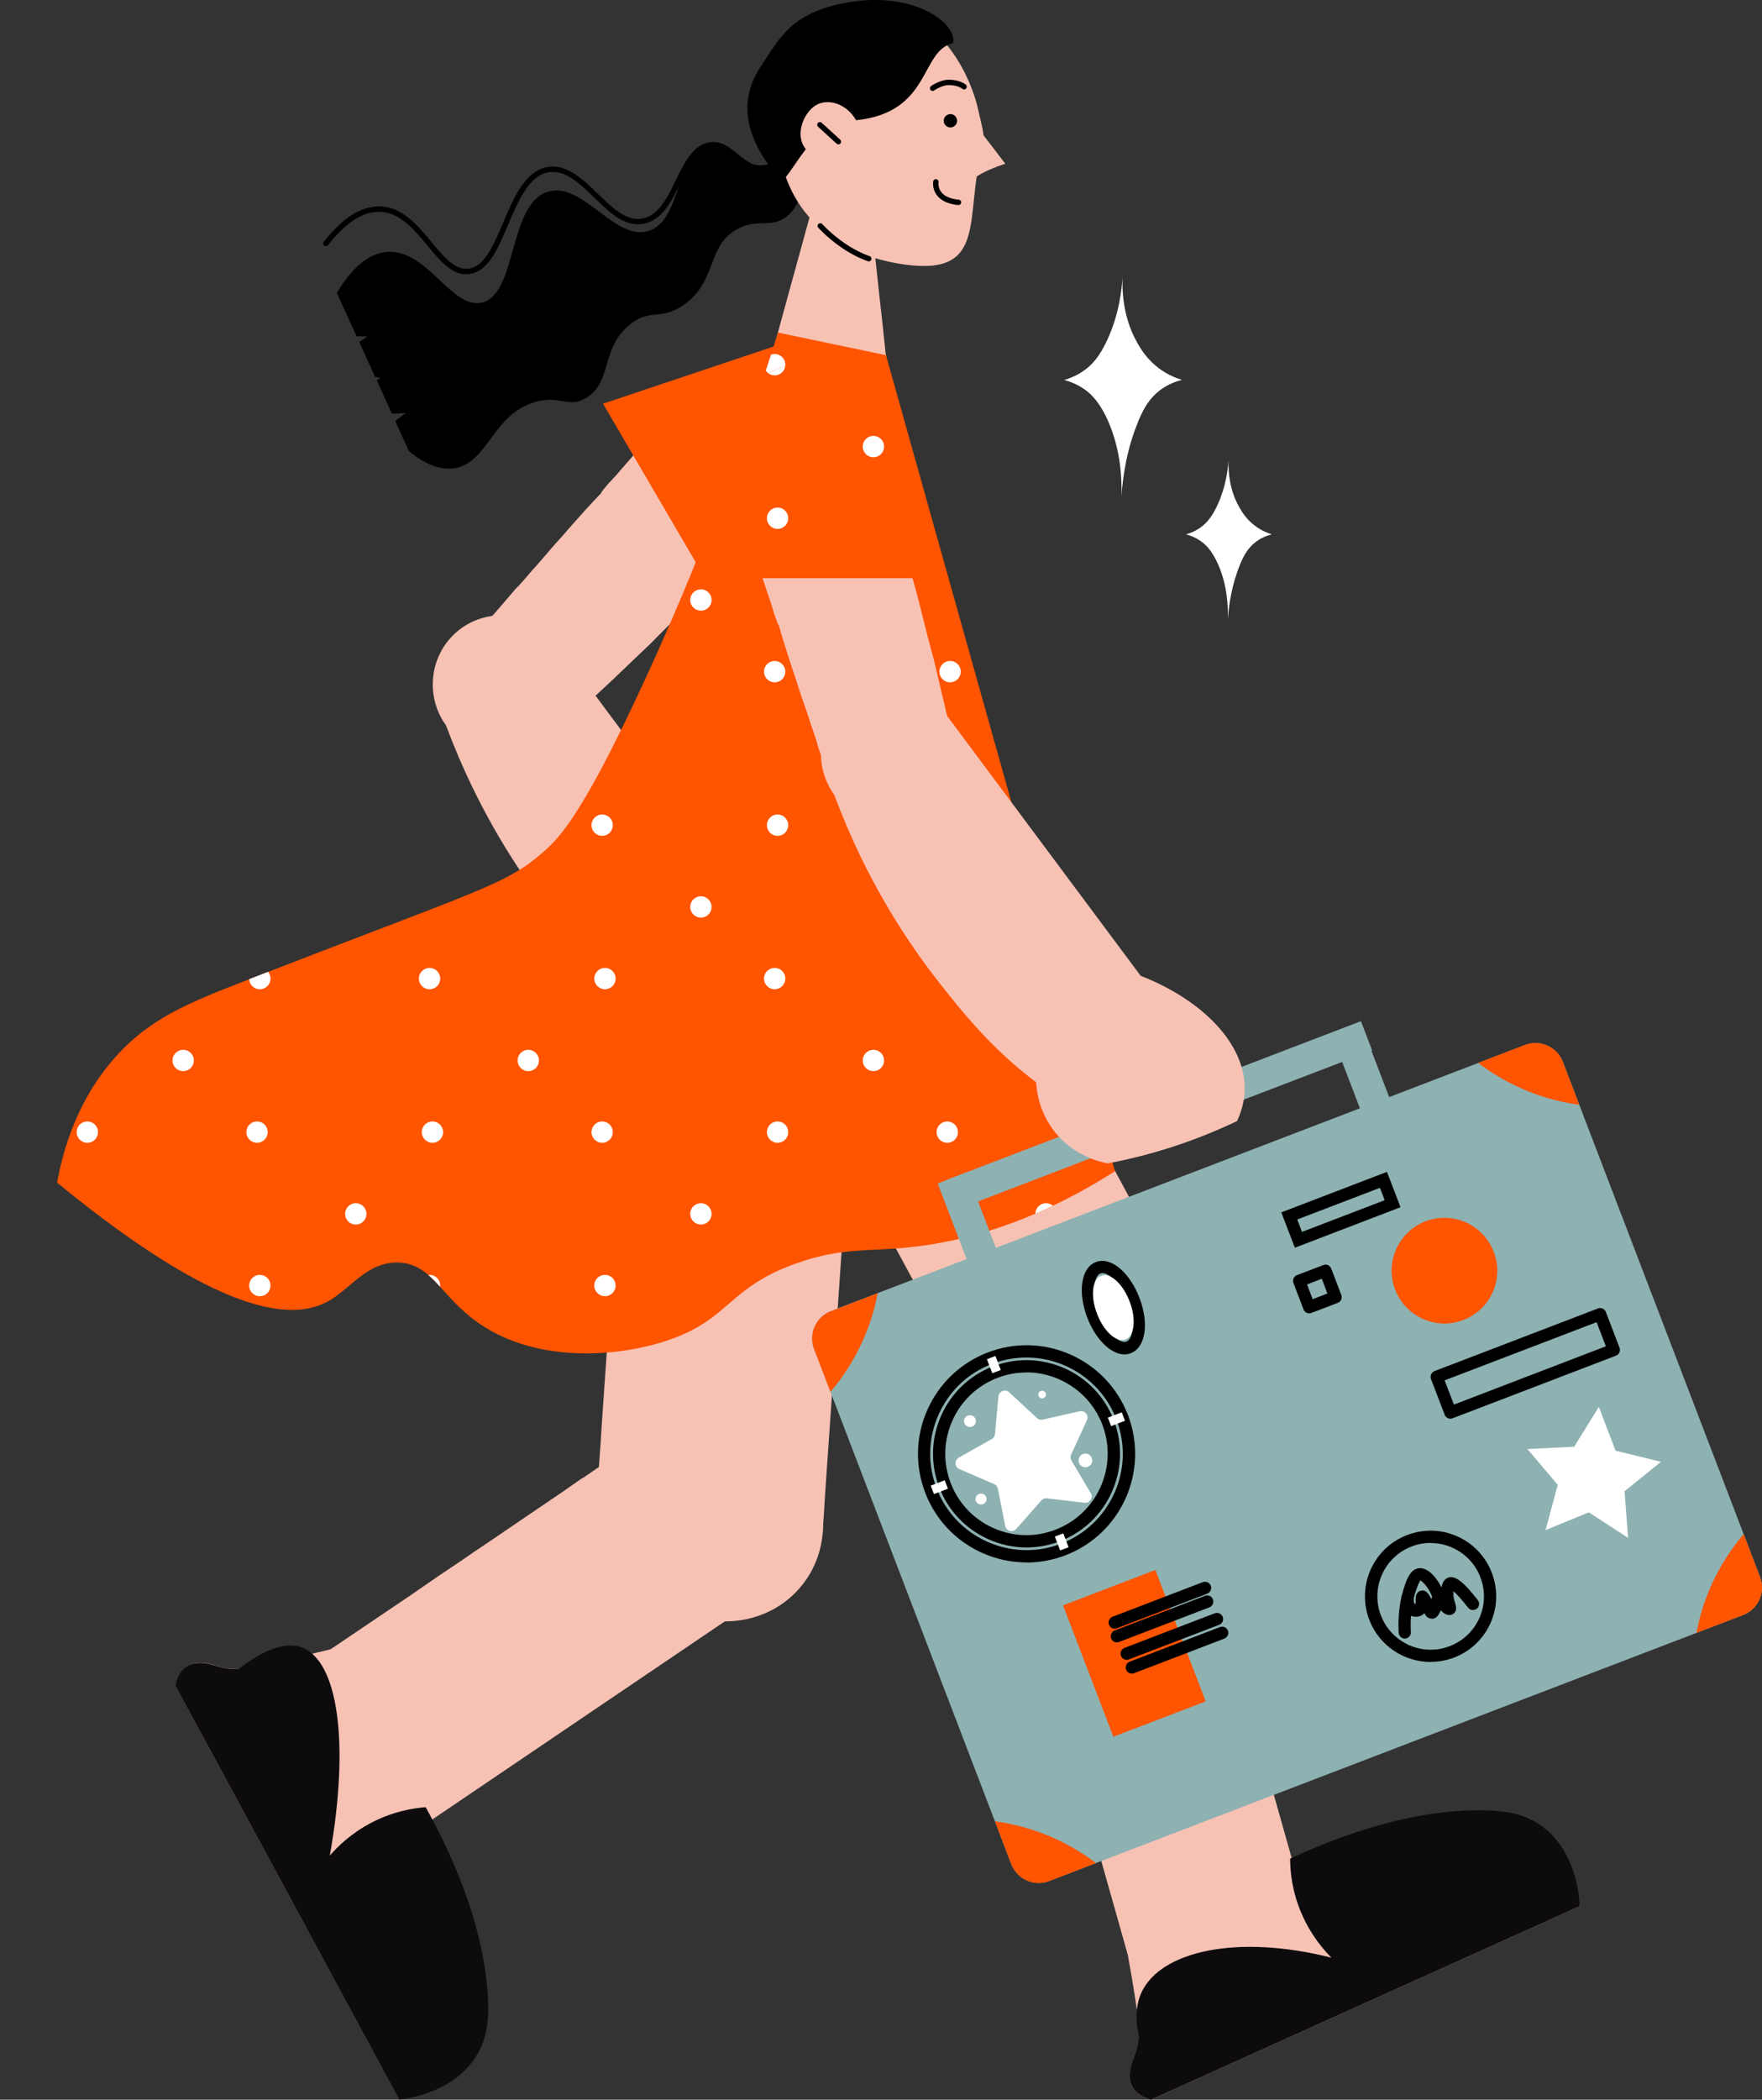 <?xml version="1.0" encoding="UTF-8"?>
<svg id="b" data-name="レイヤー_2" xmlns="http://www.w3.org/2000/svg" width="163.63" height="194.89" xmlns:xlink="http://www.w3.org/1999/xlink" viewBox="0 0 163.63 194.89">
  <rect x="0" y="0" width="163.63" height="194.89" fill="#333333" stroke="none"/>
  <defs>
    <clipPath id="d">
      <path d="M59.61,63.69c-5.52,11.88-7.63,14.04-9.13,15.36-3.55,3.12-5.96,3.52-27.82,12.02-5.24,2.04-8.8,3.47-12.02,7.12-3.51,3.99-4.8,8.57-5.34,11.57,14.87,12.18,21.74,12.96,25.23,10.98,2.06-1.17,3.64-3.7,6.53-3.56,3.1.15,3.87,3.19,7.42,5.64,5.45,3.77,13.12,3.15,17.81,1.48,5.58-1.98,5.38-4.89,11.87-7.12,4.15-1.43,6.41-.99,10.5-1.44,4.6-.5,11.12-2.08,18.88-7.03-7.09-25.25-14.17-50.5-21.26-75.75-3.34-.7-6.68-1.4-10.03-2.1-4.4,14.08-9.07,25.14-12.64,32.83" style="fill: none;"/>
    </clipPath>
    <clipPath id="e">
      <path d="M75.31,33.53c-3.6.22-5.88,2.33-6.46,2.89-1.2,5.75-2.4,11.5-3.6,17.25h19.99c-1.29-6.18-2.58-12.36-3.87-18.54-.7-.45-2.7-1.62-5.47-1.62-.2,0-.39,0-.6.02" style="fill: none;"/>
    </clipPath>
  </defs>
  <g id="c" data-name="レイヤー_1">
    <g>
      <g>
        <path d="M105.7,39.11c.54-1.3,1.1-2.19,2.02-2.89.76-.57,1.53-.83,2.04-.96-.53-.16-1.3-.46-2.1-1.05-1.15-.85-1.73-1.83-2.07-2.44-1.45-2.54-1.4-5.36-1.32-6.49-.07,1.76-.4,3.96-1.39,6.16-.73,1.61-1.41,2.34-2.02,2.81-.76.58-1.51.87-2.03,1.02.49.13,1.23.39,1.97.93.52.38,1.35,1.13,2.16,3.01,1.11,2.6,1.24,5.21,1.18,6.88.13-1.85.5-4.43,1.56-6.96" style="fill: #fff;"/>
        <path d="M115.15,52.41c.39-.95.8-1.6,1.47-2.11.55-.42,1.11-.61,1.49-.7-.38-.12-.95-.34-1.53-.77-.84-.62-1.26-1.34-1.51-1.78-1.06-1.85-1.02-3.91-.96-4.73-.05,1.28-.29,2.89-1.02,4.49-.53,1.18-1.03,1.7-1.47,2.05-.55.43-1.1.63-1.48.74.36.09.9.28,1.44.68.38.27.99.82,1.58,2.19.81,1.9.9,3.8.86,5.01.1-1.35.37-3.23,1.14-5.08" style="fill: #fff;"/>
        <path d="M74.75,11.51c-.03.56-.07,1.11-.12,1.67.27,2.56.19,5.62-1.66,6.98-1.44,1.05-2.59.09-4.47,1.08-2.88,1.55-1.87,4.77-4.92,7-2.19,1.59-3.2.31-5.14,1.93-2.68,2.22-1.58,5.38-4.05,6.79-1.63.95-2.33-.3-4.64.34-4.01,1.12-4.39,5.61-7.49,6.15-.97.17-2.37-.02-4.28-1.57l-1.28-2.81c.33-.25.64-.48.97-.73-.43.03-.85.03-1.27.06l-1.41-3.09c.11-.08.23-.16.34-.24-.16-.03-.33-.05-.49-.08l-1.48-3.24c.25-.16.5-.35.74-.52-.33-.02-.67-.02-.99-.03l-1.83-4.01c1.02-1.7,2.52-3.58,4.56-3.8,3.8-.4,6.07,5.35,8.89,4.7,3.33-.76,2.45-9.17,6.16-10.3,3.26-.98,6.29,4.76,9.44,3.61,3.02-1.11,2.41-7.18,5.31-7.81,1.95-.42,3.22,2.14,5.52,1.7,1.71-.32,2.85-2.11,3.58-3.77"/>
        <path d="M60.07,20.69c-.07.02-.14.04-.21.06-1.78.41-3.25-1.02-4.67-2.4-1.39-1.35-2.7-2.62-4.25-2.36-1.82.32-2.8,2.62-3.74,4.84-.97,2.28-1.87,4.43-3.69,4.61-1.51.15-2.62-1.2-3.81-2.64-1.26-1.52-2.56-3.1-4.45-3.14-1.57-.03-3.14.99-4.8,3.1-.08.1-.24.12-.35.04-.11-.08-.12-.24-.04-.35,1.77-2.24,3.46-3.32,5.2-3.29,2.11.04,3.55,1.78,4.82,3.32,1.1,1.33,2.14,2.59,3.38,2.46,1.52-.15,2.38-2.17,3.28-4.31,1-2.35,2.03-4.77,4.11-5.13,1.79-.3,3.26,1.12,4.68,2.49,1.39,1.35,2.71,2.62,4.22,2.28,1.44-.33,2.25-1.97,3.02-3.56.81-1.66,1.65-3.38,3.27-3.52.99-.09,1.7.48,2.44,1.08.78.63,1.59,1.28,2.84,1.3,1.26.02,2.54-.58,3.82-1.81.1-.09.25-.09.35,0,.09.1.09.25,0,.35-1.37,1.32-2.78,1.98-4.17,1.95-1.42-.03-2.34-.76-3.14-1.41-.7-.56-1.3-1.04-2.09-.97-1.34.12-2.09,1.64-2.87,3.25-.79,1.62-1.6,3.29-3.14,3.76"/>
        <path d="M80.48,81.54l-.35,5.21-.32,4.44-1.66,25.04-.25,3.66-.39,5.7c0,.08-.14,2.32-.14,2.32l-.74,10.67-.11,1.87-.07.98-.07,1.06-10.47-.9-4.83-.45-5.75-.53.07-.85c0-.08.04-.73.04-.73l.04-.77.14-2.12.03-.45.04-.49.11-1.59.07-1.18.85-12.29,1.23-18.28s1.16-17.26,1.16-17.26c.21-1.63.46-3.22.7-4.89l20.66,1.83Z" style="fill: #f7c2b4;"/>
        <path d="M72.6,133.77c4.23,3.36,5.09,9.32,1.91,13.33-3.18,4.01-9.18,4.54-13.42,1.18-4.23-3.35-5.09-9.32-1.92-13.33,3.18-4.01,9.18-4.54,13.42-1.18" style="fill: #f7c2b4;"/>
        <path d="M69.21,149.17s-1.26.89-1.26.89l-28.28,19.14-8.68,5.91-10.34-15.23,5.88-3.97.8-.55,1.79-1.2s1.39-.95,1.39-.95l.18-.12,7.48-5.05,1.2-.83,1.48-1.02,1.66-1.11,1.66-1.14.34-.22,7.79-5.29,1.63-1.14.37-.22,1.42-.98,2.55-1.75c.06-.03.62-.4.62-.4l.21.31,1.23,1.82,1.45,2.12,1.17,1.82s6.28,9.17,6.28,9.17" style="fill: #f7c2b4;"/>
        <path d="M16.3,156.47c6.92,12.82,13.87,25.62,20.8,38.42,2.65-.49,4.14-1.6,5.04-2.47,3.92-4.05,3.58-12.41-1.22-21.1-.4-.69-.8-1.38-1.25-2.09-.06-.11-.13-.19-.19-.3-1.13-1.74-1.88-3.07-2.01-3.27-.74-1.22-2.14-3.7-4.91-9.12-.2-.41-.41-.86-.64-1.31-.36-.67-.71-1.4-1.11-2.17-.03.01-.09.02-.12.03-.09.02-.18.03-.24.06-.69.16-1.26.29-1.69.4-.1.04-.2.08-.28.09,0,0-1.56.4-3.14.73-.33.07-.66.14-.99.22-.9.2-1.74.32-2.17.32-.2.02-.41,0-.41,0-.19,0-.35-.02-.5-.03-.41-.05-.77-.15-1.09-.24-.45-.14-1.86-.63-2.86.04-.62.43-.87,1.19-1,1.78" style="fill: #f7c2b4;"/>
        <path d="M17.31,154.68c-.65.44-.9,1.2-1.02,1.79,6.92,12.8,13.87,25.61,20.79,38.42,1.11-.15,5.13-.8,7.14-4.04,1.07-1.71,1.19-3.53,1.09-5.4-.35-7.12-3.73-14.04-5.78-17.71-1.11.08-2.99.37-5.03,1.43-1.9.99-3.16,2.24-3.87,3.06,1.85-10.43.78-18.07-2.61-19.32-.77-.28-2.56-.57-5.87,2.01-.34,0-.65-.01-.93-.04-.4-.05-.76-.15-1.07-.24-.46-.13-1.86-.61-2.86.05" style="fill: #0d0b0d;"/>
        <path d="M69.99,99.34c-1.6-.59-3.79-1.51-6.22-2.93-6.25-3.65-9.83-8.12-12.61-11.66-2.86-3.63-6.75-9.4-9.74-17.42-1.98-2.73-1.52-6.56,1.03-8.71,2.5-2.12,6.27-2,8.65.31,9.23,12.39,18.46,24.78,27.69,37.16-1.16,1.05-3.46,2.79-6.7,3.19-.75.09-1.46.1-2.09.06" style="fill: #f7c2b4;"/>
        <path d="M53.93,65.81c-3.06-2.54-6.09-5.06-9.11-7.67.17-.14.33-.36.51-.54.88-.97,1.68-1.93,2.54-2.93.56-.53,1.03-1.14,1.55-1.73.76-.82,1.38-1.59,2.05-2.35.58-.63,1.1-1.22,1.59-1.8.92-1.03,1.84-2.07,2.77-3.02.04-.15.1-.18.14-.25.27-.32.5-.62.79-.91.33-.36.66-.71.92-1.04.55-.61,1.04-1.18,1.53-1.76.1-.1.24-.22.3-.34.71-.83,1.4-1.56,2.05-2.35.14-.12.22-.25.33-.36,2.19-4.09,6.52-6.21,10.44-5.36,4.06.88,5.95,4.6,6.21,5.11-2.29,3.77-4.47,6.61-6.12,8.57,0,0-1.15,1.5-4.53,5.09-.45.51-.94,1-1.51,1.58-.18.19-.33.36-.51.54-1.08,1.12-2.34,2.36-3.81,3.79-.57.58-1.12,1.11-1.66,1.67l-2.81,2.68c-1.19,1.15-2.45,2.3-3.64,3.37" style="fill: #f7c2b4;"/>
        <path d="M66.09,54.72l-10.09-17.25c5.57-1.87,11.14-3.73,16.71-5.6.78.21,3.75,1.11,5.76,4.11,1.72,2.57,1.72,5.16,1.68,6.05-4.68,4.23-9.37,8.47-14.05,12.7" style="fill: #ff5400;"/>
        <path d="M67.1,86.07l.95,1.75,9.42,17.4s3.02,5.66,3.02,5.66l2.5,4.62,2.27,4.19,2.7,5,3.16,5.94,1.15,2.12.2.34c.03.06,8.01-4.25,8.01-4.25l10.77-5.8s-1.75-3.33-1.75-3.33l-7.87-14.58-.43-.8s-13.23-24.52-13.23-24.52l-2.07-3.85-6.43,3.47-12.34,6.63Z" style="fill: #f7c2b4;"/>
        <rect x="97.14" y="126.66" width="17.09" height="53.48" transform="translate(-37.73 34.52) rotate(-15.78)" style="fill: #f7c2b4;"/>
        <path d="M91.45,132.2c.14.88.42,1.74.8,2.58.35.79.84,1.53,1.4,2.24.1.12.21.22.34.34,3.78,4.26,10.5,4.61,15.19.73,3.47-2.84,4.9-7.21,4.03-11.11l-.38-1.35c0-.05-.02-.11-.05-.16-.39-1.01-.93-1.97-1.64-2.85-.31-.37-.65-.74-1.01-1.05-.96-.87-2.05-1.54-3.22-2-.27-.1-.57-.19-.86-.26-3.43-1.01-7.39-.3-10.46,2.25-1.08.88-1.93,1.89-2.6,3.01-1.44,2.34-1.97,5.05-1.53,7.64" style="fill: #ff9292;"/>
        <path d="M71.52,34.37c4.31,3.3,8.56,3.75,10.12,2.06.26-.28.99-1.21.64-3.47-.04-.05-.12-1.04-.13-1.09,0-.02-.07-.5-.13-1.23-.09-.8-.21-1.89-.35-3.12-.22-2.03-.46-4.38-.65-5.95-.06-.45-.1-.88-.15-1.31l-4.95-1.65c-.03.09-.08.13-.09.21-.2.32-.35.69-.52,1.03-.04.06-.03.09-.08.13-1.16,4.25-2.32,8.4-3.44,12.56-.1.6-.2,1.2-.27,1.82" style="fill: #f7c2b4;"/>
        <path d="M72.42,14.45c1.34,6.64,6.56,9.44,11.72,10.12,7.76,1.03,5.33-4.74,7.12-10.79.28-.95-.08-2.04-.3-3.08-.02-.06-.28-1.17-.28-1.17-.8-2.72-2.18-5.03-3.98-6.65-2.16-1.98-4.87-2.94-7.51-2.39l-.55.13c-4.33,1.22-7.01,6.3-6.48,12.01.04.61.15,1.2.27,1.82" style="fill: #f7c2b4;"/>
        <path d="M89.82,10.59c-.15.51-.3,1.02-.44,1.53-.23,1.48-.47,2.96-.7,4.44.08.18.22.41.47.5.43.15.92-.23,1.12-.39.56-.42,1.48-.95,3.09-1.47-1.18-1.54-2.36-3.08-3.54-4.62" style="fill: #f7c2b4;"/>
        <path d="M72.6,16.89c1.78-1.99,2.8-5.3,6.9-5.73,7.02-.73,5.91-6.44,9.01-7.16.38-1.8-3.46-4.7-9.29-3.85-5.67.83-6.79,3.34-8.59,6.05-3.53,5.31,1.7,10.1,1.97,10.68"/>
        <path d="M74.83,13.85c.99,1.22,3.25,1.33,4.27.51,1.02-.82,1.04-2.48.06-3.7-.99-1.22-2.61-1.55-3.63-.73-1.02.82-1.69,2.7-.7,3.92" style="fill: #f7c2b4;"/>
        <path d="M60.07,80.8c.56.45,11.52,8.88,21.46,4.36,1.49-.68,3.53-1.91,5.5-4.23-1.73-14.91-3.45-29.82-5.18-44.72-.23-.68-.54-1.21-.86-1.62-2.67-3.43-8.74-2.19-9.21-2.09-3.91,16.1-7.81,32.2-11.71,48.31" style="fill: #ff9292;"/>
        <path d="M88.88,11.18c.02.34-.25.63-.59.65-.34.02-.63-.25-.65-.59-.02-.34.25-.63.59-.65.34-.02.63.25.65.59"/>
        <path d="M105.18,193.74c.39.68,1.13.98,1.71,1.15,13.27-5.98,26.55-11.99,39.82-17.96-.29-2.68-1.29-4.26-2.1-5.21-3.75-4.21-12.13-4.47-21.13-.3-.84.38-1.65.8-2.49,1.25-1.83.99-3.2,1.65-3.4,1.76-1.5.79-4.9,2.36-13.04,5.74.14,1.03.28,1.85.38,2.38,0,0,.92,5.02.84,6.37-.01.21-.04.43-.04.43-.02.18-.04.34-.07.5-.08.39-.2.75-.32,1.05-.16.45-.74,1.81-.16,2.85" style="fill: #f7c2b4;"/>
        <path d="M105.18,193.74c.39.68,1.13.98,1.71,1.15,13.27-5.98,26.55-11.99,39.82-17.96-.06-1.12-.43-5.17-3.51-7.42-1.63-1.19-3.43-1.44-5.31-1.48-7.13-.16-14.27,2.71-18.08,4.48,0,1.12.15,3.01,1.07,5.12.85,1.97,2,3.31,2.77,4.08-8.72-2.21-15.84-.63-17.64,3.21-.36.78-.69,2.05-.25,3.99-.02.34-.06.64-.11.92-.08.39-.2.75-.32,1.05-.16.45-.74,1.81-.16,2.85" style="fill: #0d0b0d;"/>
        <path d="M103.54,108.71c-7.77,4.95-14.28,6.53-18.88,7.04-4.09.45-6.35.01-10.5,1.44-6.49,2.23-6.29,5.14-11.87,7.12-4.69,1.66-12.35,2.29-17.81-1.48-3.54-2.45-4.32-5.49-7.42-5.64-2.89-.14-4.47,2.39-6.53,3.56-3.49,1.98-10.36,1.19-25.23-10.98.55-3,1.83-7.59,5.34-11.57,3.22-3.65,6.78-5.08,12.02-7.12,21.86-8.51,24.27-8.9,27.82-12.02,1.5-1.32,3.61-3.48,9.13-15.36,3.57-7.69,8.24-18.76,12.64-32.83,3.34.7,6.69,1.4,10.03,2.1,7.09,25.25,14.17,50.5,21.26,75.75" style="fill: #ff5400;"/>
      </g>
      <g style="clip-path: url(#d);">
        <path d="M121.01,48.1c0,.55-.44.99-.99.99s-.99-.44-.99-.99.44-.99.99-.99.99.44.99.99" style="fill: #fff;"/>
        <path d="M105.25,48.1c0,.55-.44.99-.99.99s-.99-.44-.99-.99.44-.99.99-.99.99.44.99.99" style="fill: #fff;"/>
        <path d="M104.98,33.85c0,.55-.44.99-.99.99s-.99-.44-.99-.99.44-.99.99-.99.99.44.99.99" style="fill: #fff;"/>
        <path d="M114.15,41.45c0,.55-.44.99-.99.99s-.99-.44-.99-.99.44-.99.99-.99.99.44.99.99" style="fill: #fff;"/>
        <path d="M121.27,33.85c0,.55-.44.99-.99.99s-.99-.44-.99-.99.44-.99.99-.99.99.44.99.99" style="fill: #fff;"/>
        <path d="M98.13,27.2c0,.55-.44.99-.99.99s-.99-.44-.99-.99.44-.99.99-.99.99.44.99.99" style="fill: #fff;"/>
        <path d="M121.01,76.59c0,.55-.44.99-.99.99s-.99-.44-.99-.99.44-.99.99-.99.99.44.99.99" style="fill: #fff;"/>
        <path d="M105.25,76.59c0,.55-.44.99-.99.99s-.99-.44-.99-.99.44-.99.99-.99.99.44.99.99" style="fill: #fff;"/>
        <path d="M104.98,62.34c0,.55-.44.99-.99.99s-.99-.44-.99-.99.44-.99.99-.99.99.44.99.99" style="fill: #fff;"/>
        <path d="M114.15,69.94c0,.55-.44.99-.99.99s-.99-.44-.99-.99.44-.99.99-.99.99.44.99.99" style="fill: #fff;"/>
        <path d="M121.27,62.34c0,.55-.44.99-.99.99s-.99-.44-.99-.99.44-.99.99-.99.99.44.99.99" style="fill: #fff;"/>
        <path d="M98.13,55.69c0,.55-.44.99-.99.99s-.99-.44-.99-.99.44-.99.99-.99.99.44.99.99" style="fill: #fff;"/>
        <path d="M121.01,105.08c0,.55-.44.99-.99.99s-.99-.44-.99-.99.44-.99.99-.99.99.44.99.99" style="fill: #fff;"/>
        <path d="M105.25,105.08c0,.55-.44.99-.99.99s-.99-.44-.99-.99.44-.99.99-.99.99.44.99.99" style="fill: #fff;"/>
        <path d="M104.98,90.83c0,.55-.44.99-.99.99s-.99-.44-.99-.99.44-.99.99-.99.99.44.99.99" style="fill: #fff;"/>
        <path d="M114.15,98.43c0,.55-.44.99-.99.99s-.99-.44-.99-.99.44-.99.99-.99.99.44.99.99" style="fill: #fff;"/>
        <path d="M121.27,90.83c0,.55-.44.99-.99.99s-.99-.44-.99-.99.44-.99.99-.99.99.44.99.99" style="fill: #fff;"/>
        <path d="M98.13,84.18c0,.55-.44.99-.99.99s-.99-.44-.99-.99.44-.99.99-.99.99.44.99.99" style="fill: #fff;"/>
        <path d="M121.01,133.57c0,.55-.44.99-.99.99s-.99-.44-.99-.99.44-.99.99-.99.99.44.99.99" style="fill: #fff;"/>
        <path d="M105.25,133.57c0,.55-.44.99-.99.99s-.99-.44-.99-.99.44-.99.99-.99.99.44.99.99" style="fill: #fff;"/>
        <path d="M104.98,119.32c0,.55-.44.99-.99.99s-.99-.44-.99-.99.44-.99.99-.99.99.44.99.99" style="fill: #fff;"/>
        <path d="M114.15,126.92c0,.55-.44.99-.99.99s-.99-.44-.99-.99.44-.99.99-.99.99.44.99.99" style="fill: #fff;"/>
        <path d="M121.27,119.32c0,.55-.44.99-.99.99s-.99-.44-.99-.99.44-.99.99-.99.99.44.99.99" style="fill: #fff;"/>
        <path d="M98.13,112.67c0,.55-.44.99-.99.99s-.99-.44-.99-.99.44-.99.99-.99.99.44.99.99" style="fill: #fff;"/>
        <path d="M88.96,48.1c0,.55-.44.99-.99.99s-.99-.44-.99-.99.44-.99.99-.99.99.44.99.99" style="fill: #fff;"/>
        <path d="M73.2,48.1c0,.55-.44.99-.99.99s-.99-.44-.99-.99.44-.99.99-.99.99.44.99.99" style="fill: #fff;"/>
        <path d="M72.93,33.85c0,.55-.44.99-.99.99s-.99-.44-.99-.99.44-.99.99-.99.99.44.99.99" style="fill: #fff;"/>
        <path d="M82.1,41.45c0,.55-.44.99-.99.99s-.99-.44-.99-.99.44-.99.99-.99.99.44.99.99" style="fill: #fff;"/>
        <path d="M89.22,33.85c0,.55-.44.99-.99.99s-.99-.44-.99-.99.44-.99.99-.99.99.44.99.99" style="fill: #fff;"/>
        <path d="M66.08,27.2c0,.55-.44.99-.99.99s-.99-.44-.99-.99.44-.99.99-.99.99.44.99.99" style="fill: #fff;"/>
        <path d="M88.96,76.59c0,.55-.44.99-.99.99s-.99-.44-.99-.99.44-.99.99-.99.99.44.99.99" style="fill: #fff;"/>
        <path d="M73.2,76.59c0,.55-.44.99-.99.99s-.99-.44-.99-.99.44-.99.99-.99.99.44.99.99" style="fill: #fff;"/>
        <path d="M72.93,62.34c0,.55-.44.99-.99.99s-.99-.44-.99-.99.44-.99.99-.99.99.44.99.99" style="fill: #fff;"/>
        <path d="M82.1,69.94c0,.55-.44.99-.99.99s-.99-.44-.99-.99.44-.99.99-.99.99.44.99.99" style="fill: #fff;"/>
        <path d="M89.22,62.34c0,.55-.44.99-.99.99s-.99-.44-.99-.99.44-.99.99-.99.99.44.99.99" style="fill: #fff;"/>
        <path d="M66.08,55.69c0,.55-.44.99-.99.99s-.99-.44-.99-.99.44-.99.99-.99.99.44.99.99" style="fill: #fff;"/>
        <path d="M88.96,105.08c0,.55-.44.99-.99.99s-.99-.44-.99-.99.44-.99.99-.99.99.44.99.99" style="fill: #fff;"/>
        <path d="M73.2,105.08c0,.55-.44.99-.99.99s-.99-.44-.99-.99.44-.99.99-.99.99.44.99.99" style="fill: #fff;"/>
        <path d="M72.93,90.83c0,.55-.44.99-.99.99s-.99-.44-.99-.99.44-.99.99-.99.99.44.99.99" style="fill: #fff;"/>
        <path d="M82.1,98.43c0,.55-.44.99-.99.99s-.99-.44-.99-.99.44-.99.99-.99.99.44.99.99" style="fill: #fff;"/>
        <path d="M89.22,90.83c0,.55-.44.99-.99.99s-.99-.44-.99-.99.44-.99.99-.99.99.44.99.99" style="fill: #fff;"/>
        <path d="M66.08,84.18c0,.55-.44.99-.99.99s-.99-.44-.99-.99.44-.99.99-.99.99.44.99.99" style="fill: #fff;"/>
        <path d="M88.96,133.57c0,.55-.44.99-.99.99s-.99-.44-.99-.99.44-.99.99-.99.99.44.99.99" style="fill: #fff;"/>
        <path d="M73.2,133.57c0,.55-.44.99-.99.99s-.99-.44-.99-.99.44-.99.99-.99.99.44.99.99" style="fill: #fff;"/>
        <path d="M72.93,119.32c0,.55-.44.99-.99.99s-.99-.44-.99-.99.44-.99.99-.99.99.44.99.99" style="fill: #fff;"/>
        <path d="M82.1,126.92c0,.55-.44.99-.99.99s-.99-.44-.99-.99.44-.99.99-.99.99.44.99.99" style="fill: #fff;"/>
        <path d="M89.22,119.32c0,.55-.44.99-.99.99s-.99-.44-.99-.99.44-.99.99-.99.99.44.99.99" style="fill: #fff;"/>
        <path d="M66.08,112.67c0,.55-.44.99-.99.99s-.99-.44-.99-.99.44-.99.99-.99.99.44.99.99" style="fill: #fff;"/>
        <path d="M56.91,48.1c0,.55-.44.99-.99.99s-.99-.44-.99-.99.44-.99.99-.99.99.44.99.99" style="fill: #fff;"/>
        <path d="M41.15,48.1c0,.55-.44.99-.99.99s-.99-.44-.99-.99.44-.99.99-.99.99.44.99.99" style="fill: #fff;"/>
        <path d="M40.88,33.85c0,.55-.44.99-.99.99s-.99-.44-.99-.99.44-.99.99-.99.99.44.99.99" style="fill: #fff;"/>
        <path d="M50.05,41.45c0,.55-.44.99-.99.99s-.99-.44-.99-.99.44-.99.99-.99.99.44.99.99" style="fill: #fff;"/>
        <path d="M57.17,33.85c0,.55-.44.99-.99.99s-.99-.44-.99-.99.44-.99.99-.99.99.44.99.99" style="fill: #fff;"/>
        <path d="M34.03,27.2c0,.55-.44.99-.99.99s-.99-.44-.99-.99.44-.99.99-.99.99.44.99.99" style="fill: #fff;"/>
        <path d="M56.91,76.59c0,.55-.44.99-.99.99s-.99-.44-.99-.99.44-.99.99-.99.99.44.99.99" style="fill: #fff;"/>
        <path d="M41.15,76.59c0,.55-.44.99-.99.99s-.99-.44-.99-.99.44-.99.99-.99.99.44.99.99" style="fill: #fff;"/>
        <path d="M40.88,62.34c0,.55-.44.99-.99.99s-.99-.44-.99-.99.44-.99.99-.99.99.44.99.99" style="fill: #fff;"/>
        <path d="M50.05,69.94c0,.55-.44.99-.99.99s-.99-.44-.99-.99.44-.99.99-.99.99.44.99.99" style="fill: #fff;"/>
        <path d="M57.17,62.34c0,.55-.44.99-.99.99s-.99-.44-.99-.99.44-.99.99-.99.99.44.99.99" style="fill: #fff;"/>
        <path d="M34.03,55.69c0,.55-.44.99-.99.99s-.99-.44-.99-.99.44-.99.99-.99.99.44.99.99" style="fill: #fff;"/>
        <path d="M56.91,105.08c0,.55-.44.99-.99.99s-.99-.44-.99-.99.44-.99.99-.99.99.44.99.99" style="fill: #fff;"/>
        <path d="M41.15,105.08c0,.55-.44.99-.99.99s-.99-.44-.99-.99.44-.99.99-.99.99.44.99.99" style="fill: #fff;"/>
        <path d="M40.88,90.83c0,.55-.44.99-.99.99s-.99-.44-.99-.99.44-.99.99-.99.99.44.99.99" style="fill: #fff;"/>
        <path d="M50.05,98.43c0,.55-.44.99-.99.99s-.99-.44-.99-.99.44-.99.99-.99.99.44.99.99" style="fill: #fff;"/>
        <path d="M57.17,90.83c0,.55-.44.99-.99.99s-.99-.44-.99-.99.44-.99.99-.99.99.44.99.99" style="fill: #fff;"/>
        <path d="M34.03,84.18c0,.55-.44.99-.99.99s-.99-.44-.99-.99.44-.99.99-.99.99.44.99.99" style="fill: #fff;"/>
        <path d="M56.91,133.57c0,.55-.44.99-.99.99s-.99-.44-.99-.99.44-.99.99-.99.99.44.99.99" style="fill: #fff;"/>
        <path d="M41.15,133.57c0,.55-.44.99-.99.99s-.99-.44-.99-.99.44-.99.99-.99.99.44.99.99" style="fill: #fff;"/>
        <path d="M40.88,119.32c0,.55-.44.99-.99.99s-.99-.44-.99-.99.44-.99.99-.99.99.44.99.99" style="fill: #fff;"/>
        <path d="M50.05,126.92c0,.55-.44.99-.99.99s-.99-.44-.99-.99.44-.99.99-.99.99.44.99.99" style="fill: #fff;"/>
        <path d="M57.17,119.32c0,.55-.44.99-.99.99s-.99-.44-.99-.99.44-.99.99-.99.99.44.99.99" style="fill: #fff;"/>
        <path d="M34.03,112.67c0,.55-.44.99-.99.99s-.99-.44-.99-.99.44-.99.99-.99.99.44.99.99" style="fill: #fff;"/>
        <path d="M24.86,48.1c0,.55-.44.99-.99.99s-.99-.44-.99-.99.44-.99.99-.99.99.44.99.99" style="fill: #fff;"/>
        <path d="M9.1,48.1c0,.55-.44.99-.99.99s-.99-.44-.99-.99.44-.99.99-.99.99.44.99.99" style="fill: #fff;"/>
        <path d="M8.83,33.85c0,.55-.44.99-.99.99s-.99-.44-.99-.99.44-.99.99-.99.99.44.99.99" style="fill: #fff;"/>
        <path d="M18,41.45c0,.55-.44.99-.99.99s-.99-.44-.99-.99.44-.99.99-.99.99.44.99.99" style="fill: #fff;"/>
        <path d="M25.12,33.85c0,.55-.44.99-.99.99s-.99-.44-.99-.99.44-.99.99-.99.99.44.99.99" style="fill: #fff;"/>
        <path d="M1.97,27.2c0,.55-.44.99-.99.99s-.99-.44-.99-.99.44-.99.99-.99.99.44.99.99" style="fill: #fff;"/>
        <path d="M24.86,76.59c0,.55-.44.99-.99.99s-.99-.44-.99-.99.44-.99.99-.99.99.44.99.99" style="fill: #fff;"/>
        <path d="M9.1,76.59c0,.55-.44.99-.99.99s-.99-.44-.99-.99.44-.99.99-.99.99.44.99.99" style="fill: #fff;"/>
        <path d="M8.83,62.34c0,.55-.44.99-.99.99s-.99-.44-.99-.99.44-.99.99-.99.99.44.99.99" style="fill: #fff;"/>
        <path d="M18,69.94c0,.55-.44.99-.99.99s-.99-.44-.99-.99.44-.99.99-.99.99.44.99.99" style="fill: #fff;"/>
        <path d="M25.12,62.34c0,.55-.44.99-.99.99s-.99-.44-.99-.99.44-.99.99-.99.99.44.99.99" style="fill: #fff;"/>
        <path d="M1.97,55.69c0,.55-.44.99-.99.99s-.99-.44-.99-.99.44-.99.99-.99.99.44.99.99" style="fill: #fff;"/>
        <path d="M24.86,105.08c0,.55-.44.99-.99.99s-.99-.44-.99-.99.44-.99.99-.99.99.44.99.99" style="fill: #fff;"/>
        <path d="M9.1,105.08c0,.55-.44.99-.99.99s-.99-.44-.99-.99.44-.99.99-.99.99.44.99.99" style="fill: #fff;"/>
        <path d="M8.83,90.83c0,.55-.44.99-.99.99s-.99-.44-.99-.99.44-.99.99-.99.99.44.99.99" style="fill: #fff;"/>
        <path d="M18,98.43c0,.55-.44.99-.99.99s-.99-.44-.99-.99.44-.99.99-.99.99.44.99.99" style="fill: #fff;"/>
        <path d="M25.12,90.83c0,.55-.44.99-.99.99s-.99-.44-.99-.99.44-.99.99-.99.99.44.99.99" style="fill: #fff;"/>
        <path d="M1.97,84.18c0,.55-.44.99-.99.99s-.99-.44-.99-.99.44-.99.99-.99.99.44.99.99" style="fill: #fff;"/>
        <path d="M24.86,133.57c0,.55-.44.99-.99.99s-.99-.44-.99-.99.44-.99.99-.99.99.44.99.99" style="fill: #fff;"/>
        <path d="M9.1,133.57c0,.55-.44.99-.99.99s-.99-.44-.99-.99.44-.99.99-.99.99.44.99.99" style="fill: #fff;"/>
        <path d="M8.83,119.32c0,.55-.44.99-.99.99s-.99-.44-.99-.99.44-.99.99-.99.99.44.99.99" style="fill: #fff;"/>
        <path d="M18,126.92c0,.55-.44.99-.99.99s-.99-.44-.99-.99.44-.99.99-.99.99.44.99.99" style="fill: #fff;"/>
        <path d="M25.12,119.32c0,.55-.44.99-.99.99s-.99-.44-.99-.99.44-.99.99-.99.99.44.99.99" style="fill: #fff;"/>
        <path d="M1.97,112.67c0,.55-.44.99-.99.99s-.99-.44-.99-.99.44-.99.99-.99.99.44.99.99" style="fill: #fff;"/>
      </g>
      <g>
        <path d="M145.14,98.57l18.31,47.8c.54,1.41-.16,2.99-1.57,3.53l-64.45,24.69c-1.4.54-2.98-.17-3.52-1.58l-18.31-47.8c-.54-1.41.16-2.99,1.56-3.52l64.45-24.69c1.41-.54,2.99.16,3.53,1.57" style="fill: #8eb1b2;"/>
        <path d="M81.51,120.02c-.28,1.48-.82,3.42-1.92,5.51-.76,1.45-1.62,2.67-2.47,3.66l-1.52-3.97c-.54-1.41.16-2.99,1.56-3.52l4.35-1.67Z" style="fill: #ff5400;"/>
        <path d="M145.14,98.57l1.52,3.97c-1.29-.17-2.75-.5-4.29-1.07-2.2-.83-3.9-1.9-5.1-2.82l4.34-1.66c1.41-.54,2.99.16,3.53,1.57" style="fill: #ff5400;"/>
        <path d="M101.78,172.93l-4.35,1.67c-1.4.54-2.98-.17-3.52-1.58l-1.52-3.97c1.29.17,2.74.5,4.28,1.07,2.22.82,3.91,1.9,5.11,2.81" style="fill: #ff5400;"/>
        <path d="M161.93,142.4l1.52,3.97c.54,1.41-.16,2.99-1.57,3.53l-4.34,1.66c.28-1.48.82-3.42,1.91-5.5.76-1.45,1.63-2.67,2.48-3.66" style="fill: #ff5400;"/>
        <rect x="89.06" y="108.94" width="2.91" height="11.59" transform="translate(-35.07 40) rotate(-20.97)" style="fill: #8eb1b2;"/>
        <rect x="125.96" y="97.01" width="2.91" height="9.46" transform="translate(-27.97 52.34) rotate(-20.97)" style="fill: #8eb1b2;"/>
        <rect x="87.02" y="102.07" width="41.24" height="2.91" transform="translate(-29.89 45.32) rotate(-20.95)" style="fill: #8eb1b2;"/>
        <path d="M95.34,145.02c-4.06,0-7.89-2.47-9.42-6.47-.96-2.52-.89-5.25.21-7.71,1.1-2.46,3.09-4.34,5.6-5.31,2.52-.96,5.25-.89,7.71.21,2.46,1.1,4.34,3.09,5.31,5.6,1.99,5.19-.61,11.03-5.81,13.02-1.18.45-2.4.67-3.6.67M95.32,126c-1.06,0-2.14.19-3.19.59-2.23.85-3.99,2.52-4.97,4.71-.97,2.18-1.04,4.61-.18,6.84,1.76,4.6,6.94,6.91,11.54,5.15,2.23-.86,3.99-2.53,4.97-4.71.97-2.18,1.04-4.61.18-6.84-1.36-3.55-4.76-5.74-8.36-5.74"/>
        <path d="M95.33,143.63c-1.2,0-2.41-.25-3.54-.76-2.12-.95-3.74-2.66-4.57-4.83-1.71-4.47.53-9.51,5-11.22,4.47-1.71,9.51.53,11.22,5.01,1.71,4.47-.53,9.5-5,11.22-1.01.39-2.06.58-3.11.58M95.32,127.39c-.9,0-1.81.16-2.69.5-3.89,1.49-5.83,5.86-4.35,9.75.72,1.88,2.13,3.37,3.97,4.19,1.84.82,3.89.88,5.77.15,3.89-1.49,5.83-5.86,4.35-9.75-1.15-3-4.02-4.85-7.06-4.85"/>
        <path d="M93.72,129.23l2.58,2.39c.14.13.34.19.54.14l3.43-.77c.48-.11.88.38.67.83l-1.47,3.19c-.08.18-.07.39.03.55l1.79,3.02c.25.42-.09.95-.58.9l-3.49-.41c-.2-.02-.39.05-.52.2l-2.32,2.64c-.33.37-.93.21-1.03-.28l-.68-3.45c-.04-.19-.17-.35-.35-.43l-3.22-1.39c-.45-.19-.49-.82-.06-1.07l3.06-1.72c.17-.09.28-.27.3-.46l.32-3.5c.05-.49.64-.72,1-.38" style="fill: #fff;"/>
        <path d="M90.59,131.71c.11.28-.03.6-.32.71-.28.11-.6-.03-.71-.32-.11-.28.03-.6.32-.71.28-.11.6.03.71.32" style="fill: #fff;"/>
        <path d="M97.11,129.31c.07.18-.02.39-.2.46-.18.07-.39-.02-.46-.2-.07-.18.02-.39.2-.46.18-.07.39.02.46.2" style="fill: #fff;"/>
        <path d="M101.39,135.33c.13.33-.04.7-.37.82-.33.12-.7-.04-.82-.37-.12-.33.04-.7.37-.82s.7.04.82.37" style="fill: #fff;"/>
        <path d="M91.59,138.95c.1.26-.03.56-.3.66-.26.1-.56-.03-.66-.29-.1-.26.03-.56.29-.66.26-.1.56.03.66.29" style="fill: #fff;"/>
        <rect x="98.18" y="142.42" width=".84" height="1.38" transform="translate(-44.72 44.82) rotate(-20.99)" style="fill: #fff;"/>
        <rect x="91.88" y="125.96" width=".84" height="1.39" transform="translate(-39.25 41.47) rotate(-20.99)" style="fill: #fff;"/>
        <rect x="102.99" y="131.3" width="1.38" height=".84" transform="translate(-40.29 45.86) rotate(-20.98)" style="fill: #fff;"/>
        <rect x="86.54" y="137.61" width="1.39" height=".84" transform="translate(-43.64 40.39) rotate(-20.98)" style="fill: #fff;"/>
        <path d="M132.86,154.26c-2.45,0-4.77-1.49-5.7-3.91-1.2-3.14.37-6.67,3.51-7.87,1.52-.58,3.17-.54,4.66.12,1.49.66,2.62,1.86,3.21,3.38.58,1.52.54,3.17-.12,4.66-.66,1.49-1.86,2.62-3.38,3.21-.72.27-1.45.4-2.17.4M132.86,143.21c-.6,0-1.2.11-1.77.33-1.23.47-2.21,1.4-2.75,2.61-.54,1.21-.57,2.55-.1,3.79.98,2.55,3.84,3.84,6.39,2.85,1.23-.47,2.21-1.4,2.75-2.6.54-1.21.57-2.55.1-3.79-.47-1.24-1.4-2.21-2.61-2.75-.64-.29-1.33-.43-2.01-.43"/>
        <path d="M130.46,152.09c-.3,0-.55-.23-.57-.54-.09-1.62.11-3.14.6-4.5.26-.72.59-1.4,1.26-1.49.93-.12,1.77,1.06,2.12,1.79.05-.33.17-.7.53-.88.64-.32,1.42.23,2.84,2.05.19.25.15.61-.1.8-.25.19-.61.15-.8-.1-.7-.89-1.12-1.32-1.36-1.52-.04.49.07.84.15,1.09.08.26.23.74-.19,1.01-.19.12-.57.24-1.09-.28-.5-.48-.72-1-.88-1.38l-.09-.21c-.3-.66-.81-1.2-1-1.24.03.01-.1.15-.32.75-.44,1.22-.62,2.58-.54,4.05.02.31-.22.58-.54.6-.01,0-.02,0-.03,0"/>
        <path d="M132.96,150.24c-.4-.03-.55-.25-.68-.51-.05.05-.09.09-.15.14-.45.32-.95.16-1.1.11-.62-.23-.99-.97-.87-1.74.05-.31.35-.52.65-.48.31.05.53.34.48.65-.04.28.07.47.15.5.03,0,.03-.27.03-.38,0-.23-.02-.77.49-.89.46-.1.69.24.97.79.04-.13.08-.27.12-.44.08-.3.4-.49.69-.41.31.08.49.39.41.69-.33,1.33-.6,1.98-1.18,1.98"/>
        <path d="M120.25,115.81l-1.26-3.28,9.81-3.76,1.26,3.28-9.81,3.76ZM120.47,113.19l.44,1.15,7.68-2.94-.44-1.15-7.68,2.94Z"/>
        <path d="M138.72,116.19c.97,2.53-.3,5.37-2.83,6.33-2.53.97-5.36-.3-6.33-2.83-.97-2.53.3-5.36,2.82-6.33,2.53-.97,5.36.3,6.33,2.82" style="fill: #ff5400;"/>
        <rect x="100.76" y="146.93" width="9.18" height="13.06" transform="translate(-47.93 47.84) rotate(-20.96)" style="fill: #ff5400;"/>
        <path d="M103.52,151.17c-.23,0-.45-.14-.53-.37-.11-.29.03-.62.33-.74l8.38-3.21c.3-.11.62.03.74.33.11.29-.03.62-.33.74l-8.38,3.21c-.07.03-.14.04-.2.04"/>
        <path d="M103.72,152.44c-.23,0-.45-.14-.53-.37-.11-.29.03-.62.33-.74l8.38-3.21c.31-.11.63.03.74.33.11.29-.03.62-.33.74l-8.38,3.21c-.07.03-.14.04-.2.04"/>
        <path d="M104.63,154.06c-.23,0-.45-.14-.53-.37-.11-.29.03-.62.33-.74l8.38-3.21c.3-.11.62.04.74.33.11.29-.03.62-.33.74l-8.38,3.21c-.07.03-.14.04-.2.04"/>
        <path d="M105.11,155.34c-.23,0-.45-.14-.53-.37-.11-.29.03-.62.33-.74l8.38-3.21c.31-.11.62.03.74.33.11.29-.03.62-.33.74l-8.38,3.21c-.07.03-.14.04-.2.04"/>
        <path d="M121.58,121.9c-.23,0-.45-.14-.53-.37l-.93-2.44c-.05-.14-.05-.3.01-.44.06-.14.18-.25.32-.3l2.44-.93c.3-.12.62.03.74.33l.93,2.44c.05.14.05.3-.01.44-.06.14-.18.25-.32.3l-2.44.93c-.07.03-.14.04-.2.04M121.38,119.22l.52,1.37,1.37-.53-.52-1.37-1.37.53Z"/>
        <path d="M134.69,131.68c-.08,0-.16-.02-.23-.05-.14-.06-.25-.18-.3-.32l-1.27-3.31c-.11-.29.03-.62.33-.74l15.17-5.81c.14-.06.3-.05.44.01.14.06.25.18.3.32l1.27,3.31c.11.29-.03.62-.33.74l-15.17,5.81c-.07.03-.14.04-.2.04M134.16,128.13l.86,2.24,14.11-5.41-.86-2.24-14.11,5.4Z"/>
        <path d="M104.42,125.71c-.56,0-1.16-.27-1.74-.79-.69-.62-1.3-1.55-1.71-2.62-.41-1.07-.58-2.17-.48-3.09.11-1.06.57-1.79,1.28-2.07.7-.27,1.54-.03,2.33.68.69.62,1.29,1.55,1.71,2.62.92,2.41.58,4.63-.8,5.16-.19.07-.39.11-.6.11M102.37,118.17c-.07,0-.13.01-.18.03-.29.11-.49.53-.56,1.12-.08.74.07,1.67.41,2.56.34.89.85,1.69,1.41,2.18.45.4.88.57,1.16.46.64-.24.83-1.87.14-3.68-.34-.89-.85-1.69-1.4-2.18-.36-.32-.71-.5-.98-.5"/>
        <path d="M104.9,120.79c.63,1.63.46,3.22-.38,3.54-.83.32-2.02-.75-2.64-2.38-.63-1.63-.46-3.22.38-3.54s2.02.75,2.64,2.38" style="fill: #fff;"/>
        <polygon points="148.48 130.58 150.03 134.65 154.25 135.68 150.87 138.41 151.19 142.74 147.55 140.37 143.53 142.02 144.66 137.82 141.85 134.5 146.19 134.28 148.48 130.58" style="fill: #fff;"/>
        <path d="M114.89,104.05c-1.61.77-3.45,1.54-5.53,2.24-2.36.79-4.55,1.33-6.49,1.69-.59-.11-3.28-.66-5.12-3.19-1.59-2.18-1.56-4.48-1.53-5.16,3.23-3.02,6.47-6.04,9.7-9.06,5.82,2.27,9.72,6.35,9.67,10.51,0,.8-.17,1.81-.71,2.97" style="fill: #f7c2b4;"/>
        <path d="M88.67,69.77c-3.74,1.35-7.44,2.71-11.22,3.99-.04-.21-.14-.46-.21-.71-.39-1.25-.82-2.42-1.25-3.67-.18-.75-.46-1.46-.71-2.21-.32-1.07-.68-1.99-1-2.96-.25-.82-.5-1.57-.75-2.28-.43-1.32-.86-2.64-1.21-3.92-.11-.11-.11-.18-.14-.25-.14-.39-.29-.75-.39-1.14-.14-.46-.29-.93-.43-1.32-.25-.78-.5-1.5-.75-2.21-.04-.14-.07-.32-.14-.43-.36-1.03-.64-1.99-1-2.95-.04-.18-.11-.32-.14-.46-2.42-3.95-2.07-8.76.64-11.72,2.81-3.06,6.98-2.81,7.55-2.78,2.1,3.88,3.45,7.19,4.31,9.61,0,0,.71,1.74,2.1,6.48.21.64.39,1.32.6,2.1.07.25.14.46.21.71.43,1.5.85,3.21,1.35,5.2.21.78.39,1.53.61,2.28l.89,3.78c.39,1.6.75,3.28,1.07,4.84" style="fill: #f7c2b4;"/>
        <path d="M85.24,53.67h-19.99c1.2-5.75,2.4-11.5,3.6-17.25.58-.57,2.85-2.67,6.45-2.89,3.08-.19,5.32,1.12,6.07,1.6,1.29,6.18,2.58,12.36,3.87,18.54" style="fill: #ff5400;"/>
      </g>
      <g style="clip-path: url(#e);">
        <path d="M88.96,48.1c0,.55-.44.99-.99.99s-.99-.44-.99-.99.44-.99.99-.99.99.44.99.99" style="fill: #fff;"/>
        <path d="M73.2,48.1c0,.55-.44.99-.99.99s-.99-.44-.99-.99.44-.99.99-.99.99.44.99.99" style="fill: #fff;"/>
        <path d="M72.93,33.85c0,.55-.44.99-.99.99s-.99-.44-.99-.99.44-.99.99-.99.99.44.99.99" style="fill: #fff;"/>
        <path d="M82.1,41.45c0,.55-.44.99-.99.99s-.99-.44-.99-.99.44-.99.99-.99.99.44.99.99" style="fill: #fff;"/>
        <path d="M89.22,33.85c0,.55-.44.99-.99.99s-.99-.44-.99-.99.44-.99.99-.99.99.44.99.99" style="fill: #fff;"/>
        <path d="M66.08,27.2c0,.55-.44.99-.99.99s-.99-.44-.99-.99.44-.99.99-.99.99.44.99.99" style="fill: #fff;"/>
        <path d="M88.96,76.59c0,.55-.44.99-.99.99s-.99-.44-.99-.99.44-.99.99-.99.99.44.99.99" style="fill: #fff;"/>
        <path d="M73.2,76.59c0,.55-.44.99-.99.99s-.99-.44-.99-.99.44-.99.99-.99.99.44.99.99" style="fill: #fff;"/>
        <path d="M72.93,62.34c0,.55-.44.99-.99.99s-.99-.44-.99-.99.44-.99.99-.99.99.44.99.99" style="fill: #fff;"/>
        <path d="M82.1,69.94c0,.55-.44.99-.99.99s-.99-.44-.99-.99.44-.99.99-.99.99.44.99.99" style="fill: #fff;"/>
        <path d="M89.22,62.34c0,.55-.44.99-.99.99s-.99-.44-.99-.99.44-.99.99-.99.99.44.99.99" style="fill: #fff;"/>
        <path d="M66.08,55.69c0,.55-.44.99-.99.99s-.99-.44-.99-.99.44-.99.99-.99.99.44.99.99" style="fill: #fff;"/>
      </g>
      <g>
        <path d="M106.04,105.78c-1.6-.59-3.79-1.51-6.22-2.93-6.25-3.66-9.83-8.12-12.61-11.66-2.86-3.63-6.75-9.4-9.74-17.42-1.98-2.73-1.52-6.56,1.03-8.71,2.5-2.12,6.27-2,8.65.31,9.23,12.39,18.46,24.78,27.69,37.16-1.16,1.05-3.46,2.79-6.7,3.19-.75.09-1.46.1-2.09.06" style="fill: #f7c2b4;"/>
        <path d="M89.53,8.05s-.5-.42-1.46-.4c-.73.02-1.46.54-1.46.54" style="fill: none; stroke: #000; stroke-linecap: round; stroke-miterlimit: 10; stroke-width: .5px;"/>
        <path d="M86.91,16.88s-.15.83.62,1.41c.59.45,1.48.49,1.48.49" style="fill: none; stroke: #000; stroke-linecap: round; stroke-miterlimit: 10; stroke-width: .5px;"/>
        <path d="M76.18,20.97s.78.89,2.1,1.8c1.29.89,2.4,1.24,2.4,1.24" style="fill: none; stroke: #000; stroke-linecap: round; stroke-miterlimit: 10; stroke-width: .5px;"/>
        <line x1="76.14" y1="11.58" x2="77.86" y2="13.15" style="fill: none; stroke: #000; stroke-linecap: round; stroke-miterlimit: 10; stroke-width: .5px;"/>
      </g>
    </g>
  </g>
</svg>